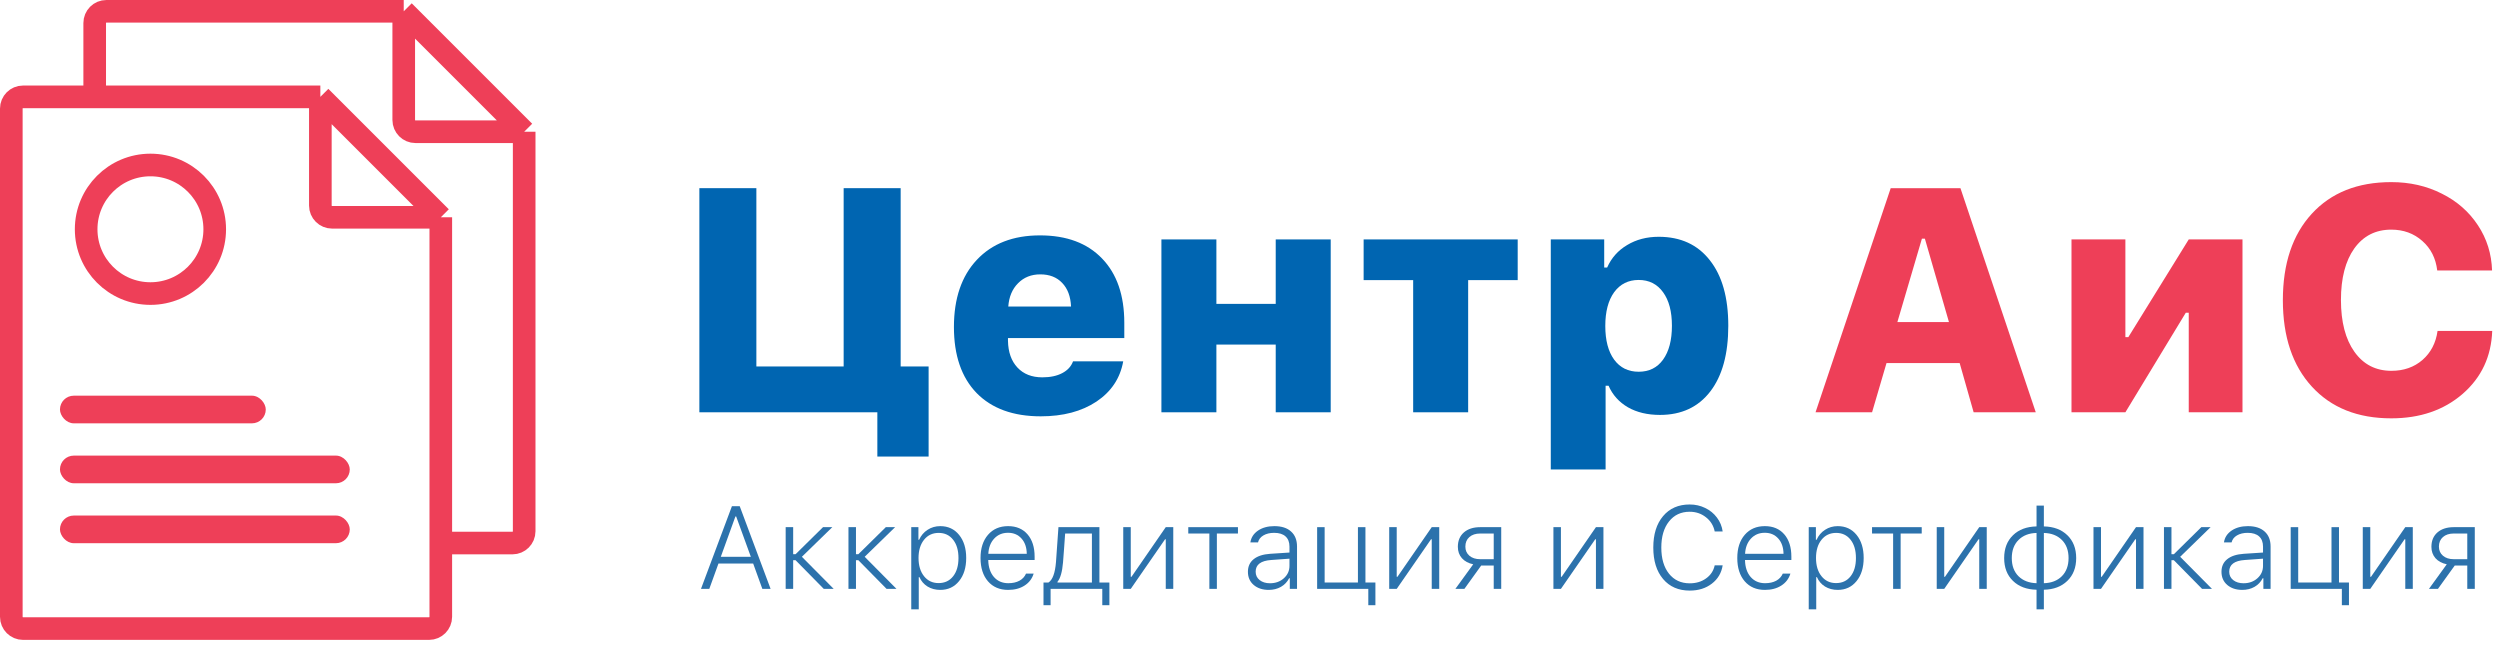 <svg width="221" height="57" viewBox="0 0 221 57" fill="none" xmlns="http://www.w3.org/2000/svg">
<path d="M82.089 40.359H77.558V36.446H61.824V16.634H66.863V32.396H74.579V16.634H79.618V32.396H82.089V40.359Z" fill="#0065B1"/>
<path d="M91.96 24.254C91.164 24.254 90.51 24.515 89.997 25.037C89.484 25.549 89.196 26.236 89.132 27.096H94.679C94.642 26.208 94.381 25.513 93.896 25.009C93.42 24.506 92.775 24.254 91.96 24.254ZM94.857 31.943H99.292C99.026 33.434 98.239 34.62 96.93 35.498C95.621 36.368 93.978 36.803 92.001 36.803C89.567 36.803 87.677 36.116 86.331 34.743C84.995 33.361 84.327 31.416 84.327 28.908C84.327 26.391 84.999 24.414 86.345 22.977C87.7 21.531 89.562 20.808 91.933 20.808C94.285 20.808 96.116 21.49 97.424 22.854C98.733 24.208 99.388 26.103 99.388 28.538V29.883H89.105V30.13C89.123 31.128 89.402 31.915 89.942 32.492C90.482 33.068 91.214 33.357 92.139 33.357C92.844 33.357 93.429 33.233 93.896 32.986C94.372 32.739 94.692 32.391 94.857 31.943Z" fill="#0065B1"/>
<path d="M112.774 36.446V30.46H107.529V36.446H102.669V21.165H107.529V26.863H112.774V21.165H117.634V36.446H112.774Z" fill="#0065B1"/>
<path d="M134.164 21.165V24.762H129.785V36.446H124.924V24.762H120.545V21.165H134.164Z" fill="#0065B1"/>
<path d="M146.631 20.932C148.562 20.932 150.068 21.623 151.148 23.005C152.237 24.378 152.781 26.309 152.781 28.799C152.781 31.288 152.25 33.224 151.189 34.606C150.127 35.988 148.644 36.679 146.74 36.679C145.642 36.679 144.699 36.455 143.912 36.007C143.125 35.549 142.553 34.913 142.196 34.098H141.935V41.498H137.089V21.165H141.812V23.65H142.072C142.448 22.799 143.038 22.135 143.844 21.659C144.649 21.174 145.578 20.932 146.631 20.932ZM142.69 31.792C143.212 32.505 143.935 32.862 144.86 32.862C145.784 32.862 146.502 32.505 147.015 31.792C147.537 31.069 147.798 30.071 147.798 28.799C147.798 27.535 147.537 26.547 147.015 25.833C146.493 25.11 145.775 24.748 144.86 24.748C143.944 24.748 143.221 25.11 142.69 25.833C142.169 26.556 141.908 27.549 141.908 28.812C141.908 30.085 142.169 31.078 142.69 31.792Z" fill="#0065B1"/>
<path d="M174.47 36.446L173.234 32.094H166.768L165.491 36.446H160.494L167.139 16.634H173.303L179.962 36.446H174.47ZM169.898 21.096L167.729 28.469H172.287L170.159 21.096H169.898Z" fill="#EE3F58"/>
<path d="M187.884 36.446H183.12V21.165H187.884V29.801H188.145L193.485 21.165H198.236V36.446H193.485V27.645H193.224L187.884 36.446Z" fill="#EE3F58"/>
<path d="M211.388 36.981C208.423 36.981 206.084 36.048 204.373 34.181C202.661 32.313 201.805 29.764 201.805 26.533C201.805 23.302 202.657 20.758 204.359 18.9C206.071 17.032 208.414 16.099 211.388 16.099C213.027 16.099 214.514 16.438 215.85 17.115C217.196 17.783 218.262 18.717 219.049 19.916C219.837 21.106 220.253 22.437 220.299 23.911H215.452C215.324 22.831 214.885 21.961 214.134 21.302C213.384 20.634 212.468 20.3 211.388 20.3C210.006 20.3 208.917 20.854 208.121 21.961C207.334 23.069 206.94 24.588 206.94 26.52C206.94 28.46 207.338 29.988 208.135 31.105C208.931 32.222 210.02 32.78 211.402 32.78C212.491 32.78 213.407 32.46 214.148 31.819C214.889 31.169 215.333 30.313 215.48 29.252H220.312C220.23 31.522 219.356 33.38 217.69 34.826C216.024 36.263 213.924 36.981 211.388 36.981Z" fill="#EE3F58"/>
<path d="M38.966 19.208V54.527C38.966 55.102 38.5 55.567 37.926 55.567H2.04C1.466 55.567 1 55.102 1 54.527V9.602C1 9.027 1.459 8.562 2.033 8.562H28.319M38.966 19.208L28.319 8.562M38.966 19.208H29.359C28.785 19.208 28.319 18.744 28.319 18.17V8.562" stroke="#EE3F58" stroke-width="2"/>
<path d="M46.337 11.646V46.965C46.337 47.54 45.871 48.005 45.297 48.005H39.088M46.337 11.646L35.69 1M46.337 11.646H36.73C36.156 11.646 35.69 11.183 35.69 10.608V1M35.69 1H9.404C8.829 1 8.371 1.466 8.371 2.04V8.758" stroke="#EE3F58" stroke-width="2"/>
<circle cx="13.299" cy="20.268" r="5.683" stroke="#EE3F58" stroke-width="2"/>
<rect x="5.301" y="34.978" width="18.193" height="2.445" rx="1.223" fill="#EE3F58"/>
<rect x="5.301" y="40.276" width="25.619" height="2.445" rx="1.223" fill="#EE3F58"/>
<rect x="5.301" y="45.574" width="25.619" height="2.445" rx="1.223" fill="#EE3F58"/>
<path d="M67.391 52.056L66.581 49.818H63.512L62.702 52.056H61.967L64.702 44.748H65.391L68.121 52.056H67.391ZM65.011 45.654L63.719 49.22H66.374L65.077 45.654H65.011Z" fill="#2C72AC"/>
<path d="M70.329 49.524H70.116V52.056H69.453V46.601H70.116V48.992H70.329L72.755 46.601H73.576L70.886 49.22L73.697 52.056H72.821L70.329 49.524Z" fill="#2C72AC"/>
<path d="M75.88 49.524H75.668V52.056H75.004V46.601H75.668V48.992H75.88L78.306 46.601H79.127L76.437 49.22L79.248 52.056H78.372L75.88 49.524Z" fill="#2C72AC"/>
<path d="M83.118 46.51C83.81 46.51 84.366 46.768 84.784 47.285C85.203 47.798 85.412 48.479 85.412 49.326C85.412 50.174 85.201 50.856 84.779 51.372C84.361 51.889 83.807 52.147 83.118 52.147C82.696 52.147 82.321 52.048 81.994 51.849C81.669 51.646 81.431 51.369 81.279 51.018H81.219V53.864H80.555V46.601H81.188V47.716H81.249C81.418 47.341 81.668 47.047 81.999 46.834C82.33 46.618 82.703 46.51 83.118 46.51ZM82.971 51.545C83.511 51.545 83.939 51.345 84.253 50.947C84.57 50.548 84.729 50.01 84.729 49.331C84.729 48.649 84.57 48.109 84.253 47.711C83.939 47.309 83.513 47.108 82.976 47.108C82.443 47.108 82.012 47.31 81.685 47.716C81.361 48.121 81.198 48.658 81.198 49.326C81.198 49.995 81.361 50.532 81.685 50.937C82.009 51.342 82.438 51.545 82.971 51.545Z" fill="#2C72AC"/>
<path d="M89.11 47.098C88.613 47.098 88.207 47.268 87.889 47.609C87.572 47.947 87.398 48.396 87.368 48.956H90.766C90.759 48.393 90.604 47.942 90.3 47.604C89.999 47.267 89.603 47.098 89.11 47.098ZM90.7 50.709H91.374C91.239 51.155 90.972 51.506 90.573 51.762C90.175 52.019 89.691 52.147 89.12 52.147C88.37 52.147 87.776 51.894 87.337 51.388C86.898 50.878 86.679 50.192 86.679 49.331C86.679 48.474 86.898 47.79 87.337 47.28C87.779 46.767 88.372 46.51 89.115 46.51C89.841 46.51 90.413 46.752 90.832 47.234C91.251 47.717 91.46 48.376 91.46 49.21V49.504H87.362V49.534C87.379 50.152 87.546 50.643 87.864 51.008C88.185 51.372 88.608 51.555 89.135 51.555C89.52 51.555 89.848 51.482 90.118 51.337C90.388 51.188 90.582 50.979 90.7 50.709Z" fill="#2C72AC"/>
<path d="M96.525 51.494V47.163H94.159C94.153 47.315 94.122 47.743 94.068 48.445C94.018 49.144 93.986 49.566 93.972 49.711C93.901 50.552 93.737 51.126 93.481 51.433V51.494H96.525ZM92.873 53.5H92.245V51.494H92.686C93.05 51.258 93.271 50.655 93.349 49.686C93.369 49.487 93.442 48.458 93.567 46.601H97.188V51.494H98.07V53.5H97.442V52.056H92.873V53.5Z" fill="#2C72AC"/>
<path d="M99.959 52.056H99.295V46.601H99.959V50.987H100.025L103.053 46.601H103.717V52.056H103.053V47.67H102.993L99.959 52.056Z" fill="#2C72AC"/>
<path d="M109.435 46.601V47.163H107.571V52.056H106.908V47.163H105.044V46.601H109.435Z" fill="#2C72AC"/>
<path d="M112.266 51.56C112.756 51.56 113.165 51.413 113.492 51.119C113.823 50.822 113.989 50.457 113.989 50.025V49.387L112.373 49.504C111.458 49.568 111 49.912 111 50.537C111 50.847 111.118 51.096 111.355 51.281C111.591 51.467 111.895 51.56 112.266 51.56ZM112.155 52.147C111.615 52.147 111.172 52.002 110.828 51.712C110.487 51.418 110.316 51.03 110.316 50.547C110.316 50.074 110.485 49.703 110.823 49.433C111.161 49.159 111.647 49 112.282 48.956L113.989 48.845V48.318C113.989 47.927 113.872 47.626 113.639 47.417C113.409 47.207 113.073 47.103 112.631 47.103C112.256 47.103 111.941 47.179 111.684 47.331C111.431 47.479 111.272 47.685 111.208 47.949H110.534C110.598 47.516 110.823 47.169 111.208 46.905C111.596 46.642 112.077 46.51 112.651 46.51C113.29 46.51 113.783 46.669 114.13 46.986C114.482 47.3 114.657 47.743 114.657 48.313V52.056H114.019V51.119H113.958C113.793 51.443 113.551 51.697 113.234 51.879C112.916 52.058 112.557 52.147 112.155 52.147Z" fill="#2C72AC"/>
<path d="M121.586 53.5H120.958V52.056H116.435V46.601H117.098V51.494H120.041V46.601H120.705V51.494H121.586V53.5Z" fill="#2C72AC"/>
<path d="M123.47 52.056H122.806V46.601H123.47V50.987H123.536L126.565 46.601H127.228V52.056H126.565V47.67H126.504L123.47 52.056Z" fill="#2C72AC"/>
<path d="M130.85 49.433H132.045V47.163H130.85C130.448 47.163 130.129 47.268 129.892 47.477C129.656 47.684 129.538 47.965 129.538 48.323C129.538 48.654 129.658 48.923 129.897 49.129C130.137 49.331 130.454 49.433 130.85 49.433ZM132.045 52.056V49.995H130.936L129.452 52.056H128.656L130.232 49.883C129.81 49.795 129.477 49.617 129.234 49.346C128.994 49.073 128.874 48.737 128.874 48.339C128.874 47.802 129.052 47.378 129.406 47.067C129.764 46.757 130.245 46.601 130.85 46.601H132.708V52.056H132.045Z" fill="#2C72AC"/>
<path d="M137.986 52.056H137.322V46.601H137.986V50.987H138.052L141.081 46.601H141.744V52.056H141.081V47.67H141.02L137.986 52.056Z" fill="#2C72AC"/>
<path d="M149.372 52.208C148.379 52.208 147.594 51.867 147.017 51.185C146.439 50.503 146.151 49.576 146.151 48.404C146.151 47.233 146.439 46.306 147.017 45.624C147.594 44.938 148.377 44.596 149.367 44.596C149.863 44.596 150.321 44.699 150.739 44.905C151.161 45.107 151.508 45.391 151.778 45.755C152.051 46.117 152.22 46.525 152.284 46.981H151.58C151.475 46.465 151.217 46.046 150.805 45.725C150.397 45.401 149.917 45.239 149.367 45.239C148.6 45.239 147.991 45.526 147.538 46.1C147.086 46.67 146.86 47.439 146.86 48.404C146.86 49.373 147.086 50.143 147.538 50.714C147.991 51.281 148.602 51.565 149.372 51.565C149.936 51.565 150.419 51.42 150.82 51.129C151.226 50.839 151.479 50.454 151.58 49.974H152.284C152.179 50.647 151.86 51.187 151.327 51.595C150.797 52.004 150.145 52.208 149.372 52.208Z" fill="#2C72AC"/>
<path d="M156.007 47.098C155.51 47.098 155.104 47.268 154.786 47.609C154.469 47.947 154.295 48.396 154.265 48.956H157.663C157.656 48.393 157.501 47.942 157.197 47.604C156.897 47.267 156.5 47.098 156.007 47.098ZM157.597 50.709H158.271C158.136 51.155 157.869 51.506 157.471 51.762C157.072 52.019 156.588 52.147 156.017 52.147C155.267 52.147 154.673 51.894 154.234 51.388C153.795 50.878 153.576 50.192 153.576 49.331C153.576 48.474 153.795 47.79 154.234 47.28C154.676 46.767 155.269 46.51 156.012 46.51C156.738 46.51 157.31 46.752 157.729 47.234C158.148 47.717 158.357 48.376 158.357 49.21V49.504H154.259V49.534C154.276 50.152 154.443 50.643 154.761 51.008C155.082 51.372 155.505 51.555 156.032 51.555C156.417 51.555 156.745 51.482 157.015 51.337C157.285 51.188 157.479 50.979 157.597 50.709Z" fill="#2C72AC"/>
<path d="M162.454 46.51C163.147 46.51 163.702 46.768 164.121 47.285C164.539 47.798 164.749 48.479 164.749 49.326C164.749 50.174 164.538 50.856 164.116 51.372C163.697 51.889 163.143 52.147 162.454 52.147C162.032 52.147 161.658 52.048 161.33 51.849C161.006 51.646 160.768 51.369 160.616 51.018H160.555V53.864H159.892V46.601H160.525V47.716H160.586C160.754 47.341 161.004 47.047 161.335 46.834C161.666 46.618 162.039 46.51 162.454 46.51ZM162.308 51.545C162.848 51.545 163.275 51.345 163.589 50.947C163.906 50.548 164.065 50.01 164.065 49.331C164.065 48.649 163.906 48.109 163.589 47.711C163.275 47.309 162.85 47.108 162.313 47.108C161.779 47.108 161.349 47.31 161.021 47.716C160.697 48.121 160.535 48.658 160.535 49.326C160.535 49.995 160.697 50.532 161.021 50.937C161.345 51.342 161.774 51.545 162.308 51.545Z" fill="#2C72AC"/>
<path d="M169.88 46.601V47.163H168.016V52.056H167.352V47.163H165.488V46.601H169.88Z" fill="#2C72AC"/>
<path d="M171.87 52.056H171.207V46.601H171.87V50.987H171.936L174.965 46.601H175.628V52.056H174.965V47.67H174.904L171.87 52.056Z" fill="#2C72AC"/>
<path d="M180.03 51.555V47.113C179.361 47.13 178.829 47.337 178.434 47.736C178.039 48.131 177.842 48.664 177.842 49.336C177.842 50.008 178.039 50.542 178.434 50.937C178.829 51.328 179.361 51.535 180.03 51.555ZM182.268 50.937C182.663 50.538 182.861 50.003 182.861 49.331C182.861 48.659 182.663 48.126 182.268 47.731C181.873 47.336 181.343 47.13 180.678 47.113V51.555C181.343 51.538 181.873 51.332 182.268 50.937ZM180.03 52.132C179.162 52.115 178.468 51.855 177.948 51.352C177.428 50.849 177.168 50.177 177.168 49.336C177.168 48.492 177.428 47.819 177.948 47.315C178.468 46.812 179.162 46.552 180.03 46.535V44.697H180.678V46.535C181.542 46.552 182.235 46.812 182.755 47.315C183.275 47.819 183.535 48.49 183.535 49.331C183.535 50.175 183.273 50.849 182.749 51.352C182.229 51.855 181.539 52.115 180.678 52.132V53.864H180.03V52.132Z" fill="#2C72AC"/>
<path d="M185.728 52.056H185.064V46.601H185.728V50.987H185.793L188.822 46.601H189.486V52.056H188.822V47.67H188.761L185.728 52.056Z" fill="#2C72AC"/>
<path d="M192.17 49.524H191.957V52.056H191.294V46.601H191.957V48.992H192.17L194.596 46.601H195.417L192.727 49.22L195.538 52.056H194.662L192.17 49.524Z" fill="#2C72AC"/>
<path d="M198.329 51.56C198.819 51.56 199.227 51.413 199.555 51.119C199.886 50.822 200.051 50.457 200.051 50.025V49.387L198.435 49.504C197.52 49.568 197.063 49.912 197.063 50.537C197.063 50.847 197.181 51.096 197.417 51.281C197.654 51.467 197.958 51.56 198.329 51.56ZM198.218 52.147C197.677 52.147 197.235 52.002 196.891 51.712C196.55 51.418 196.379 51.03 196.379 50.547C196.379 50.074 196.548 49.703 196.886 49.433C197.223 49.159 197.709 49 198.344 48.956L200.051 48.845V48.318C200.051 47.927 199.935 47.626 199.702 47.417C199.472 47.207 199.136 47.103 198.694 47.103C198.319 47.103 198.003 47.179 197.747 47.331C197.493 47.479 197.335 47.685 197.271 47.949H196.597C196.661 47.516 196.886 47.169 197.271 46.905C197.659 46.642 198.14 46.51 198.714 46.51C199.352 46.51 199.845 46.669 200.193 46.986C200.544 47.3 200.72 47.743 200.72 48.313V52.056H200.082V51.119H200.021C199.855 51.443 199.614 51.697 199.296 51.879C198.979 52.058 198.619 52.147 198.218 52.147Z" fill="#2C72AC"/>
<path d="M207.648 53.5H207.02V52.056H202.497V46.601H203.161V51.494H206.104V46.601H206.767V51.494H207.648V53.5Z" fill="#2C72AC"/>
<path d="M209.533 52.056H208.869V46.601H209.533V50.987H209.598L212.627 46.601H213.291V52.056H212.627V47.67H212.566L209.533 52.056Z" fill="#2C72AC"/>
<path d="M216.912 49.433H218.107V47.163H216.912C216.51 47.163 216.191 47.268 215.955 47.477C215.719 47.684 215.6 47.965 215.6 48.323C215.6 48.654 215.72 48.923 215.96 49.129C216.2 49.331 216.517 49.433 216.912 49.433ZM218.107 52.056V49.995H216.998L215.514 52.056H214.719L216.294 49.883C215.872 49.795 215.54 49.617 215.296 49.346C215.057 49.073 214.937 48.737 214.937 48.339C214.937 47.802 215.114 47.378 215.469 47.067C215.827 46.757 216.308 46.601 216.912 46.601H218.771V52.056H218.107Z" fill="#2C72AC"/>
</svg>
